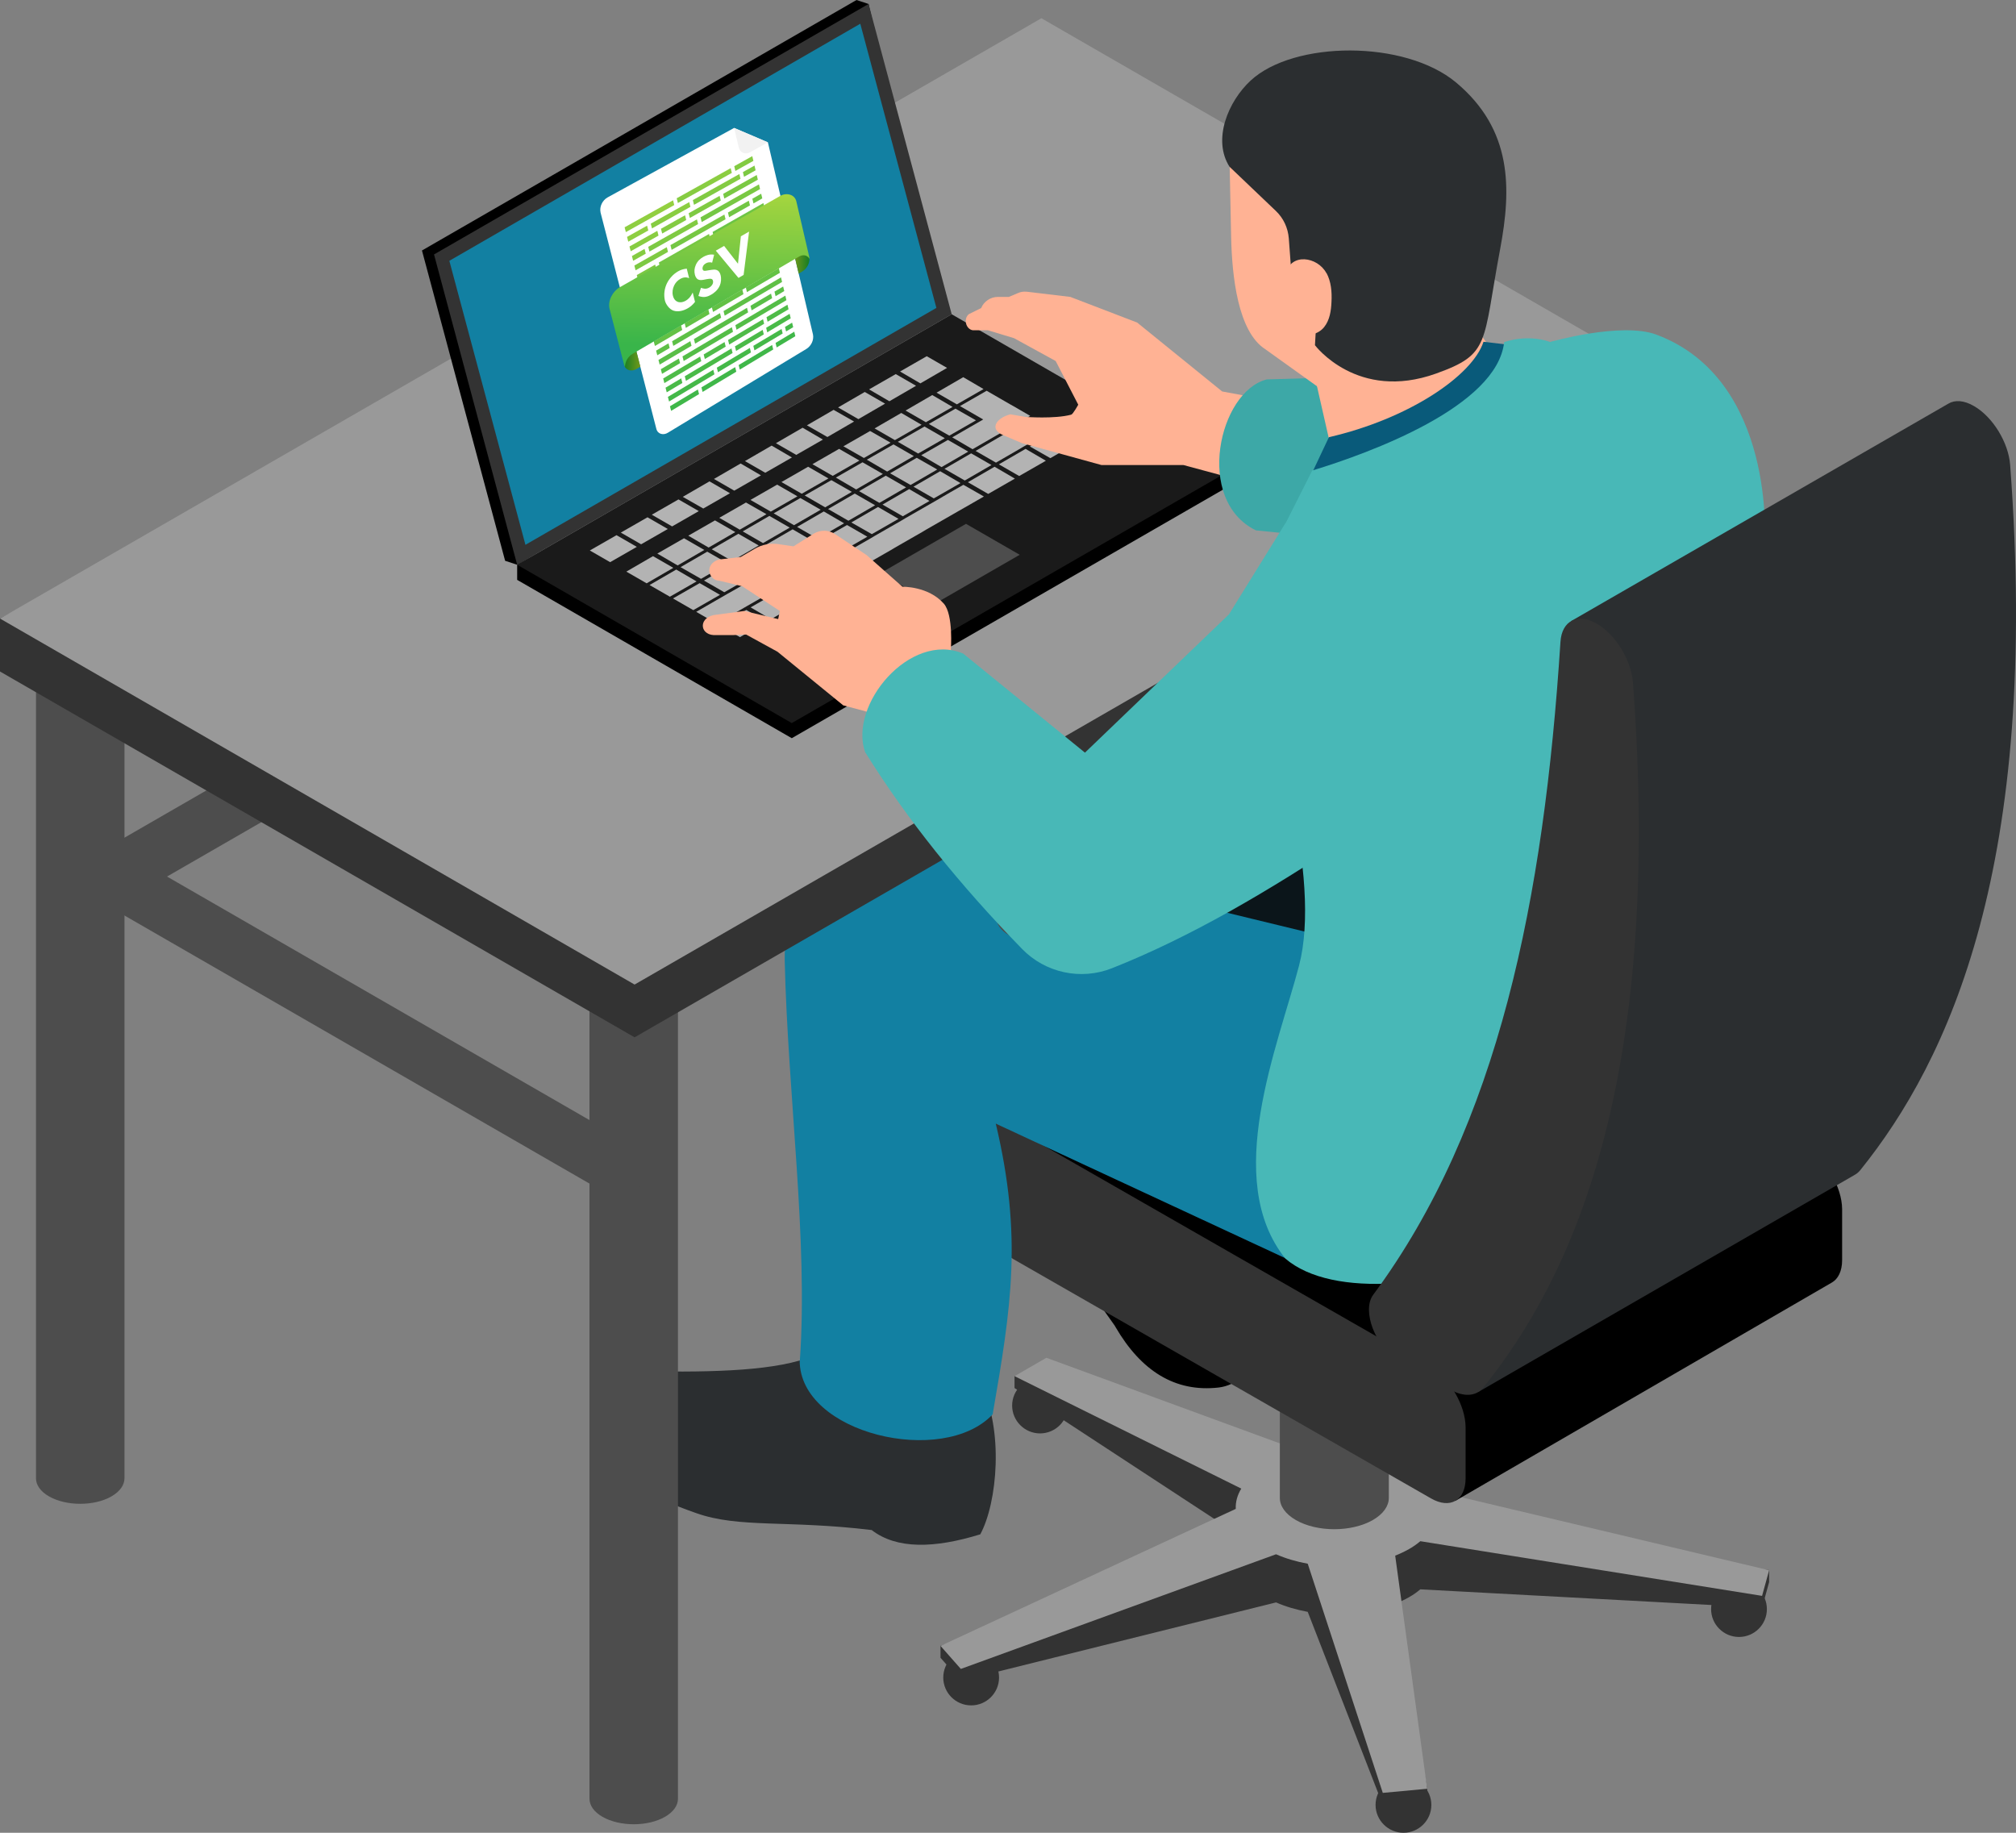 <svg width="275" height="250" viewBox="0 0 275 250" fill="none" xmlns="http://www.w3.org/2000/svg">
<rect x="0" y="0" width="275" height="250" fill="#808080" stroke="none"/>
<g clip-path="url(#clip0_104_2717)">
<path d="M148.749 152.729C140.506 154.605 139.097 161.077 142.173 166.799C142.267 166.987 142.385 167.151 142.502 167.315L151.99 180.728C151.99 180.728 152.131 180.916 152.178 181.033C155.653 186.989 160.28 189.944 166.245 189.264C166.832 189.193 167.395 189.029 167.912 188.795C172.985 186.403 173.619 182.745 172.092 178.477L172.022 170.457C171.951 170.27 169.673 171.043 169.65 170.832L166.738 155.379C166.292 152.987 164.108 151.346 161.665 151.557L149.43 152.659C149.219 152.659 148.984 152.706 148.772 152.753L148.749 152.729Z" fill="black"/>
<path d="M202.129 147.5V105.455L168.335 97.247C157.861 94.715 147.763 102.734 147.997 113.474C148.42 131.859 151.215 151.627 150.064 168.042C150.064 178.054 167.489 181.033 174.229 173.81C176.766 159.131 180.476 151.134 176.813 135.728L202.129 147.5Z" fill="#0B151A"/>
<path d="M133.79 188.865C136.936 194.985 136.067 204.951 133.719 209.29C127.472 211.212 122.329 211.353 118.901 208.703C107.393 207.32 100.841 208.469 94.994 206.405C88.77 204.224 84.59 202.067 81.749 195.572C80.668 192.687 82.711 187.505 87.901 187.036C97.53 187.223 106.196 186.966 111.033 184.902L120.145 170.434L134.306 183.049L133.79 188.842V188.865Z" fill="#2B2E30"/>
<path d="M132.474 232.622C134.576 232.622 136.279 230.921 136.279 228.823C136.279 226.725 134.576 225.024 132.474 225.024C130.373 225.024 128.67 226.725 128.67 228.823C128.67 230.921 130.373 232.622 132.474 232.622Z" fill="#333333"/>
<path d="M195.248 246.199C195.248 248.31 193.533 249.998 191.443 249.998C189.353 249.998 187.639 248.286 187.639 246.199C187.639 244.112 189.353 242.4 191.443 242.4C193.533 242.4 195.248 244.112 195.248 246.199Z" fill="#333333"/>
<path d="M237.214 223.289C239.315 223.289 241.018 221.588 241.018 219.49C241.018 217.392 239.315 215.691 237.214 215.691C235.113 215.691 233.409 217.392 233.409 219.49C233.409 221.588 235.113 223.289 237.214 223.289Z" fill="#333333"/>
<path d="M212.579 184.785C212.579 186.872 210.865 188.583 208.775 188.583C206.684 188.583 204.97 186.872 204.97 184.785C204.97 182.698 206.684 180.986 208.775 180.986C210.865 180.986 212.579 182.698 212.579 184.785Z" fill="#333333"/>
<path d="M145.673 191.726C145.673 193.836 143.958 195.524 141.868 195.524C139.778 195.524 138.064 193.813 138.064 191.726C138.064 189.639 139.778 187.927 141.868 187.927C143.958 187.927 145.673 189.639 145.673 191.726Z" fill="#333333"/>
<path d="M193.463 207.39L212.015 182.604V180.962L206.544 181.009L182.684 204.224C181.063 204.224 179.443 204.365 177.893 204.67L142.737 186.825L138.392 187.692V189.334L169.321 209.594C168.781 210.485 168.523 211.423 168.57 212.361L128.294 224.485V226.126L131.065 229.269L174.065 218.576C175.403 219.162 176.86 219.584 178.386 219.865L188.625 246.199L194.684 245.636V243.995L190.316 218.763C190.974 218.505 191.608 218.2 192.195 217.872C192.782 217.544 193.298 217.169 193.745 216.793L240.361 219.302L241.324 215.808V214.167L195.647 209.899C195.177 209.008 194.426 208.164 193.416 207.414L193.463 207.39Z" fill="#333333"/>
<path d="M193.463 200.824L212.015 180.962L206.544 179.368L182.684 197.658C181.063 197.658 179.443 197.799 177.893 198.104L142.737 185.207L138.392 187.716L169.321 203.052C168.781 203.943 168.523 204.881 168.57 205.819L128.294 224.508L131.065 227.65L174.065 212.009C175.403 212.596 176.86 213.018 178.386 213.299L188.625 244.558L194.684 243.995L190.316 212.197C190.974 211.939 191.608 211.634 192.195 211.306C192.782 210.978 193.298 210.603 193.745 210.227L240.361 217.684L241.324 214.19L195.647 203.357C195.177 202.466 194.426 201.621 193.416 200.871L193.463 200.824Z" fill="#999999"/>
<path d="M188.484 169.425C188.155 169.097 187.756 168.792 187.263 168.51C184.374 166.845 179.678 166.845 176.766 168.51C176.272 168.792 175.873 169.097 175.544 169.425H174.582V204.318C174.582 205.42 175.31 206.499 176.766 207.343C179.654 209.008 184.351 209.008 187.263 207.343C188.719 206.499 189.447 205.42 189.447 204.318V169.425H188.484Z" fill="#4D4D4D"/>
<path d="M187.263 166.4C190.152 168.065 190.152 170.785 187.263 172.45C184.374 174.115 179.678 174.115 176.766 172.45C173.877 170.785 173.877 168.065 176.766 166.4C179.654 164.735 184.351 164.735 187.263 166.4Z" fill="#4D4D4D"/>
<path d="M191.49 144.944C190.433 143.865 188.789 142.927 186.488 142.294C183.576 141.496 180.5 141.496 177.588 142.294C175.286 142.927 173.642 143.865 172.585 144.944H171.176V171.465C171.176 173.693 173.219 175.92 177.282 177.116C180.382 178.031 183.693 178.031 186.793 177.116C190.88 175.897 192.899 173.693 192.899 171.465V144.944H191.49Z" fill="#999999"/>
<path d="M186.793 139.292C194.942 141.708 194.942 148.18 186.793 150.595C183.693 151.51 180.382 151.51 177.282 150.595C169.133 148.18 169.133 141.708 177.282 139.292C180.382 138.378 183.693 138.378 186.793 139.292Z" fill="#4D4D4D"/>
<path d="M198.535 204.717L249.895 174.936C250.741 174.444 251.281 173.388 251.281 171.888V164.923C251.257 161.921 249.12 158.263 246.514 156.763L189.541 124.121C188.226 123.37 187.052 123.3 186.206 123.792L134.846 153.573L198.535 204.717Z" fill="black"/>
<path d="M138.228 171.747L195.201 204.389C197.807 205.89 199.921 204.67 199.921 201.645V194.681C199.898 191.679 197.76 188.021 195.154 186.52L138.181 153.879C135.574 152.378 133.461 153.597 133.461 156.622V163.587C133.484 166.588 135.621 170.246 138.228 171.747Z" fill="#333333"/>
<path d="M109.084 185.582C109.084 195.595 128.67 200.121 135.41 192.922C137.946 178.242 139.496 168.675 135.833 153.269L178.316 173.013L216.806 136.502L127.378 114.788C116.904 112.255 106.806 120.275 107.041 131.015C107.464 149.399 110.258 169.167 109.108 185.582H109.084Z" fill="#1280A2"/>
<path d="M11.366 118.751C11.366 120.439 12.564 122.503 14.02 123.347C14.748 123.769 15.429 123.816 15.899 123.535L87.573 82.216C88.042 81.935 88.348 81.349 88.348 80.504C88.348 78.816 87.15 76.753 85.694 75.908C84.966 75.486 84.285 75.439 83.815 75.721L12.165 117.039C11.695 117.32 11.39 117.907 11.39 118.751H11.366Z" fill="#4D4D4D"/>
<path d="M90.719 127.521C88.348 126.161 84.52 126.161 82.171 127.521C80.997 128.201 80.41 129.092 80.41 129.983V245.355C80.41 246.246 80.997 247.137 82.171 247.817C84.543 249.177 88.371 249.177 90.719 247.817C91.894 247.137 92.481 246.246 92.481 245.355V129.983C92.481 129.092 91.894 128.201 90.719 127.521Z" fill="#4D4D4D"/>
<path d="M222.63 50.981C220.258 49.621 216.43 49.621 214.082 50.981C212.908 51.661 212.321 52.553 212.321 53.444V168.816C212.321 169.707 212.908 170.598 214.082 171.278C216.454 172.638 220.282 172.638 222.63 171.278C223.804 170.598 224.392 169.707 224.392 168.816V53.467C224.392 52.576 223.804 51.685 222.63 51.005V50.981Z" fill="#4D4D4D"/>
<path d="M15.218 83.811C12.846 82.451 9.018 82.451 6.67 83.811C5.495 84.491 4.908 85.382 4.908 86.273V201.645C4.908 202.536 5.495 203.427 6.67 204.107C9.041 205.467 12.869 205.467 15.218 204.107C16.392 203.427 16.979 202.536 16.979 201.645V86.273C16.979 85.382 16.392 84.491 15.218 83.811Z" fill="#4D4D4D"/>
<path d="M146.213 7.295C143.841 5.935 140.013 5.935 137.664 7.295C136.49 7.975 135.903 8.866 135.903 9.757V125.129C135.903 126.02 136.49 126.911 137.664 127.591C140.036 128.951 143.864 128.951 146.213 127.591C147.387 126.911 147.974 126.02 147.974 125.129V9.757C147.974 8.866 147.387 7.975 146.213 7.295Z" fill="#4D4D4D"/>
<path d="M228.619 59.587L86.563 141.497L3.8147e-06 91.596V84.373L142.056 9.687L228.619 52.388V59.587Z" fill="#333333"/>
<path d="M228.619 52.389L86.563 134.298L3.8147e-06 84.374L142.056 2.488L228.619 52.389Z" fill="#999999"/>
<path d="M167.278 66.528L108.004 100.694L70.546 79.097V77.034L129.821 44.931L167.278 64.465V66.528Z" fill="black"/>
<path d="M167.278 64.465L108.004 98.631L70.546 77.034L129.821 42.868L167.278 64.465Z" fill="#1A1A1A"/>
<path d="M80.457 75.088L84.097 73.001L86.868 74.595L83.228 76.682L80.457 75.088Z" fill="#B3B3B3"/>
<path d="M84.684 72.648L88.324 70.561L91.095 72.156L87.455 74.243L84.684 72.648Z" fill="#B3B3B3"/>
<path d="M88.911 70.21L92.551 68.123L95.322 69.718L91.682 71.805L88.911 70.21Z" fill="#B3B3B3"/>
<path d="M93.138 67.771L96.778 65.661L99.573 67.279L95.933 69.366L93.138 67.771Z" fill="#B3B3B3"/>
<path d="M97.389 65.332L101.029 63.222L103.8 64.84L100.16 66.927L97.389 65.332Z" fill="#B3B3B3"/>
<path d="M101.616 62.894L105.256 60.783L108.027 62.401L104.387 64.488L101.616 62.894Z" fill="#B3B3B3"/>
<path d="M105.843 60.455L109.483 58.344L112.254 59.962L108.614 62.049L105.843 60.455Z" fill="#B3B3B3"/>
<path d="M110.07 58.016L113.71 55.906L116.505 57.5L112.865 59.611L110.07 58.016Z" fill="#B3B3B3"/>
<path d="M114.321 55.577L117.961 53.467L120.732 55.061L117.092 57.172L114.321 55.577Z" fill="#B3B3B3"/>
<path d="M118.548 53.115L122.188 51.028L124.959 52.623L121.319 54.733L118.548 53.115Z" fill="#B3B3B3"/>
<path d="M122.775 50.676L126.415 48.589L129.187 50.184L125.547 52.294L122.775 50.676Z" fill="#B3B3B3"/>
<path d="M85.436 77.972L89.076 75.861L91.847 77.456L88.207 79.566L85.436 77.972Z" fill="#B3B3B3"/>
<path d="M89.663 75.509L93.303 73.422L96.074 75.017L92.434 77.127L89.663 75.509Z" fill="#B3B3B3"/>
<path d="M93.89 73.071L97.53 70.984L100.301 72.579L96.661 74.689L93.89 73.071Z" fill="#B3B3B3"/>
<path d="M98.117 70.632L101.757 68.545L104.552 70.139L100.912 72.25L98.117 70.632Z" fill="#B3B3B3"/>
<path d="M102.368 68.193L106.008 66.106L108.779 67.701L105.139 69.787L102.368 68.193Z" fill="#B3B3B3"/>
<path d="M106.595 65.754L110.235 63.667L113.006 65.262L109.366 67.349L106.595 65.754Z" fill="#B3B3B3"/>
<path d="M110.822 63.316L114.462 61.228L117.233 62.823L113.593 64.91L110.822 63.316Z" fill="#B3B3B3"/>
<path d="M115.049 60.877L118.689 58.79L121.484 60.385L117.844 62.472L115.049 60.877Z" fill="#B3B3B3"/>
<path d="M119.3 58.438L122.94 56.328L125.711 57.946L122.071 60.033L119.3 58.438Z" fill="#B3B3B3"/>
<path d="M123.527 56L127.167 53.889L129.938 55.507L126.298 57.594L123.527 56Z" fill="#B3B3B3"/>
<path d="M127.754 53.561L131.394 51.45L134.165 53.068L130.525 55.155L127.754 53.561Z" fill="#B3B3B3"/>
<path d="M88.606 79.801L92.246 77.69L95.017 79.308L91.377 81.395L88.606 79.801Z" fill="#B3B3B3"/>
<path d="M92.833 77.362L96.473 75.251L99.268 76.846L95.628 78.957L92.833 77.362Z" fill="#B3B3B3"/>
<path d="M97.084 74.924L100.724 72.813L103.495 74.408L99.855 76.518L97.084 74.924Z" fill="#B3B3B3"/>
<path d="M101.311 72.484L104.951 70.374L107.722 71.969L104.082 74.079L101.311 72.484Z" fill="#B3B3B3"/>
<path d="M105.538 70.022L109.178 67.935L111.949 69.53L108.309 71.64L105.538 70.022Z" fill="#B3B3B3"/>
<path d="M109.765 67.584L113.405 65.497L116.2 67.091L112.56 69.202L109.765 67.584Z" fill="#B3B3B3"/>
<path d="M114.016 65.145L117.656 63.058L120.427 64.652L116.787 66.763L114.016 65.145Z" fill="#B3B3B3"/>
<path d="M118.243 62.706L121.883 60.619L124.654 62.214L121.014 64.324L118.243 62.706Z" fill="#B3B3B3"/>
<path d="M122.47 60.267L126.11 58.18L128.881 59.775L125.241 61.862L122.47 60.267Z" fill="#B3B3B3"/>
<path d="M126.697 57.829L130.337 55.742L133.132 57.336L129.492 59.423L126.697 57.829Z" fill="#B3B3B3"/>
<path d="M91.8 81.63L95.44 79.543L98.211 81.138L94.571 83.225L91.8 81.63Z" fill="#B3B3B3"/>
<path d="M96.027 79.191L99.667 77.081L102.438 78.699L98.798 80.786L96.027 79.191Z" fill="#B3B3B3"/>
<path d="M100.254 76.752L103.894 74.642L106.665 76.26L103.025 78.347L100.254 76.752Z" fill="#B3B3B3"/>
<path d="M104.481 74.314L108.121 72.203L110.916 73.821L107.276 75.908L104.481 74.314Z" fill="#B3B3B3"/>
<path d="M108.732 71.875L112.372 69.764L115.143 71.382L111.503 73.469L108.732 71.875Z" fill="#B3B3B3"/>
<path d="M112.959 69.436L116.599 67.326L119.37 68.92L115.73 71.031L112.959 69.436Z" fill="#B3B3B3"/>
<path d="M117.186 66.997L120.826 64.887L123.597 66.481L119.957 68.592L117.186 66.997Z" fill="#B3B3B3"/>
<path d="M121.413 64.559L125.053 62.448L127.848 64.043L124.208 66.153L121.413 64.559Z" fill="#B3B3B3"/>
<path d="M125.664 62.096L129.304 60.009L132.075 61.604L128.435 63.714L125.664 62.096Z" fill="#B3B3B3"/>
<path d="M130.948 55.39L134.118 57.219L129.891 59.658L132.662 61.276L136.889 58.837L137.97 58.204L140.529 56.726L138.181 55.366L137.758 55.132L134.588 53.303L130.948 55.39Z" fill="#B3B3B3"/>
<path d="M100.324 80.387L99.197 81.02L94.97 83.459L97.741 85.053L101.992 82.615L103.096 81.981L105.632 80.528L102.837 78.933L100.324 80.387Z" fill="#B3B3B3"/>
<path d="M103.448 78.581L107.088 76.494L109.859 78.089L106.219 80.176L103.448 78.581Z" fill="#B3B3B3"/>
<path d="M107.675 76.143L111.315 74.056L114.086 75.65L110.446 77.737L107.675 76.143Z" fill="#B3B3B3"/>
<path d="M111.902 73.704L115.542 71.617L118.313 73.211L114.673 75.298L111.902 73.704Z" fill="#B3B3B3"/>
<path d="M116.129 71.265L119.769 69.155L122.564 70.773L118.924 72.86L116.129 71.265Z" fill="#B3B3B3"/>
<path d="M120.38 68.826L124.02 66.716L126.791 68.334L123.151 70.421L120.38 68.826Z" fill="#B3B3B3"/>
<path d="M124.607 66.388L128.247 64.277L131.018 65.895L127.378 67.982L124.607 66.388Z" fill="#B3B3B3"/>
<path d="M128.834 63.949L132.474 61.838L135.246 63.433L131.605 65.543L128.834 63.949Z" fill="#B3B3B3"/>
<path d="M136.702 59.4L136.091 59.751L133.085 61.51L135.856 63.105L138.862 61.37L139.496 60.994L143.723 58.556L140.952 56.961L136.702 59.4Z" fill="#B3B3B3"/>
<path d="M98.164 85.288L101.804 83.201L104.575 84.796L100.935 86.906L98.164 85.288Z" fill="#B3B3B3"/>
<path d="M102.391 82.849L106.031 80.762L108.802 82.357L105.162 84.467L102.391 82.849Z" fill="#B3B3B3"/>
<path d="M106.618 80.41L110.258 78.323L113.029 79.918L109.389 82.028L106.618 80.41Z" fill="#B3B3B3"/>
<path d="M129.609 67.162L127.801 68.217L127.19 68.569L123.55 70.656L122.963 71.007L119.323 73.094L118.736 73.446L115.096 75.533L110.845 77.972L113.64 79.59L117.867 77.128L121.507 75.041L122.094 74.689L125.734 72.602L126.322 72.25L129.962 70.163L130.572 69.811L132.38 68.78L134.212 67.725L131.418 66.13L129.609 67.162Z" fill="#B3B3B3"/>
<path d="M132.028 65.778L135.668 63.667L138.439 65.285L134.799 67.373L132.028 65.778Z" fill="#B3B3B3"/>
<path d="M136.255 63.339L139.895 61.228L142.667 62.846L139.026 64.933L136.255 63.339Z" fill="#B3B3B3"/>
<path d="M140.482 60.901L144.123 58.79L146.894 60.408L143.277 62.495L140.482 60.901Z" fill="#B3B3B3"/>
<path d="M139.097 75.674L127.425 82.404L120.098 78.183L131.77 71.453L139.097 75.674Z" fill="#4D4D4D"/>
<path d="M128.177 42.328L70.546 77.034L68.903 76.495L57.56 34.168L116.834 0.002L118.478 0.541L128.177 42.328Z" fill="black"/>
<path d="M129.821 42.867L70.546 77.034L59.204 34.707L118.478 0.541L129.821 42.867Z" fill="#333333"/>
<path d="M61.294 35.575L117.351 3.238L127.731 42L71.674 74.314L61.294 35.575Z" fill="#1280A2"/>
<path d="M110.896 45.618C108.847 36.884 106.797 28.15 104.747 19.416L100.139 17.449C94.382 20.61 88.626 23.771 82.869 26.933C82.18 27.329 81.744 28.171 81.924 28.999C84.46 38.832 86.996 48.665 89.532 58.498C89.726 59.253 90.528 59.395 91.103 59.026C97.411 55.209 103.718 51.393 110.026 47.577C110.651 47.178 111.046 46.391 110.897 45.619L110.896 45.618Z" fill="white"/>
<path d="M102.321 20.766C103.13 20.316 103.938 19.866 104.747 19.416L100.139 17.449C100.351 18.337 100.562 19.225 100.774 20.113C100.947 20.863 101.71 21.121 102.321 20.766Z" fill="#F2F2F2"/>
<path d="M102.749 35.754C100.336 37.154 97.921 38.553 95.508 39.953C95.571 40.207 95.602 40.334 95.665 40.589L102.901 36.385C102.84 36.133 102.81 36.006 102.749 35.753L102.749 35.754Z" fill="url(#paint0_linear_104_2717)"/>
<path d="M95.02 40.236C92.854 41.492 90.688 42.747 88.523 44.003C88.588 44.26 88.621 44.388 88.686 44.644C90.85 43.386 93.014 42.13 95.178 40.872C95.115 40.618 95.083 40.49 95.02 40.235L95.02 40.236Z" fill="url(#paint1_linear_104_2717)"/>
<path d="M105.644 34.076C104.838 34.543 104.031 35.01 103.226 35.478C103.286 35.731 103.317 35.857 103.377 36.109L105.793 34.705C105.734 34.454 105.703 34.328 105.644 34.076Z" fill="url(#paint2_linear_104_2717)"/>
<path d="M91.534 43.718C90.638 44.239 89.742 44.761 88.846 45.282C88.911 45.538 88.944 45.666 89.009 45.921C89.905 45.399 90.8 44.877 91.696 44.354C91.631 44.099 91.6 43.972 91.535 43.717L91.534 43.718Z" fill="url(#paint3_linear_104_2717)"/>
<path d="M92.188 44.067L97.344 41.06C97.281 40.807 97.25 40.68 97.188 40.426C95.467 41.428 93.747 42.429 92.027 43.431C92.091 43.686 92.123 43.813 92.187 44.067L92.188 44.067Z" fill="url(#paint4_linear_104_2717)"/>
<path d="M103.911 36.513C101.831 37.724 99.752 38.935 97.672 40.145C97.734 40.398 97.766 40.525 97.828 40.778L104.062 37.142C104.002 36.891 103.971 36.764 103.911 36.512L103.911 36.513Z" fill="url(#paint5_linear_104_2717)"/>
<path d="M105.942 35.331C105.321 35.692 105.01 35.873 104.386 36.237C104.446 36.489 104.475 36.614 104.535 36.866C105.159 36.502 105.47 36.32 106.09 35.959C106.031 35.708 106.001 35.582 105.942 35.331Z" fill="url(#paint6_linear_104_2717)"/>
<path d="M92.903 44.376C91.659 45.103 90.416 45.829 89.171 46.556C89.237 46.811 89.269 46.939 89.334 47.194L93.063 45.011C92.999 44.757 92.967 44.63 92.903 44.376Z" fill="url(#paint7_linear_104_2717)"/>
<path d="M97.263 42.551C98.646 41.742 100.029 40.932 101.412 40.123C101.351 39.871 101.32 39.745 101.26 39.493C99.876 40.302 98.492 41.11 97.108 41.919C97.17 42.172 97.201 42.299 97.264 42.551L97.263 42.551Z" fill="url(#paint8_linear_104_2717)"/>
<path d="M106.238 36.584C104.738 37.461 103.237 38.338 101.737 39.214C101.797 39.467 101.828 39.593 101.889 39.844L106.387 37.211C106.328 36.96 106.298 36.835 106.238 36.584Z" fill="url(#paint9_linear_104_2717)"/>
<path d="M96.623 42.202C95.546 42.831 94.47 43.46 93.393 44.09C93.457 44.344 93.489 44.471 93.552 44.724C94.627 44.095 95.703 43.465 96.778 42.836C96.716 42.583 96.685 42.456 96.622 42.203L96.623 42.202Z" fill="url(#paint10_linear_104_2717)"/>
<path d="M91.19 46.834L89.496 47.827C89.561 48.082 89.593 48.209 89.658 48.463C90.222 48.132 90.787 47.8 91.35 47.469C91.285 47.215 91.254 47.088 91.189 46.834L91.19 46.834Z" fill="url(#paint11_linear_104_2717)"/>
<path d="M91.843 47.18L98.37 43.344C98.308 43.092 98.277 42.965 98.215 42.713C96.037 43.991 93.859 45.268 91.682 46.545C91.746 46.799 91.778 46.926 91.842 47.18L91.843 47.18Z" fill="url(#paint12_linear_104_2717)"/>
<path d="M106.535 37.834C103.923 39.367 101.31 40.898 98.698 42.431C98.76 42.683 98.79 42.809 98.852 43.061C101.462 41.527 104.073 39.993 106.683 38.459C106.624 38.209 106.595 38.085 106.535 37.834Z" fill="url(#paint13_linear_104_2717)"/>
<path d="M94.17 46.535C92.72 47.388 91.27 48.242 89.82 49.096C89.884 49.35 89.916 49.477 89.982 49.731C91.431 48.876 92.88 48.021 94.329 47.166C94.266 46.914 94.234 46.787 94.171 46.535L94.17 46.535Z" fill="url(#paint14_linear_104_2717)"/>
<path d="M106.831 39.081C106.358 39.359 106.121 39.498 105.647 39.778C105.706 40.025 105.736 40.148 105.794 40.395C105.795 40.397 105.796 40.399 105.796 40.402C106.269 40.123 106.506 39.983 106.978 39.705C106.919 39.456 106.889 39.331 106.83 39.081L106.831 39.081Z" fill="url(#paint15_linear_104_2717)"/>
<path d="M102.374 41.704C102.435 41.955 102.465 42.08 102.526 42.331C103.458 41.781 104.392 41.23 105.325 40.679C105.324 40.677 105.324 40.675 105.323 40.672C105.264 40.426 105.235 40.302 105.176 40.055C104.242 40.605 103.308 41.155 102.374 41.705L102.374 41.704Z" fill="url(#paint16_linear_104_2717)"/>
<path d="M101.898 41.984C99.485 43.405 97.072 44.826 94.658 46.247C94.721 46.5 94.753 46.626 94.816 46.878C97.227 45.456 99.639 44.033 102.05 42.611C101.989 42.36 101.959 42.235 101.898 41.984L101.898 41.984Z" fill="url(#paint17_linear_104_2717)"/>
<path d="M92.619 48.939C92.616 48.926 92.613 48.914 92.612 48.902C91.788 49.389 90.965 49.875 90.143 50.361C90.207 50.615 90.24 50.741 90.305 50.994C91.126 50.507 91.948 50.021 92.769 49.534C92.709 49.296 92.679 49.177 92.619 48.939Z" fill="url(#paint18_linear_104_2717)"/>
<path d="M99.987 45.26C99.926 45.01 99.895 44.884 99.834 44.634L93.097 48.615C93.101 48.626 93.105 48.637 93.109 48.65C93.168 48.888 93.199 49.007 93.259 49.245L99.988 45.261L99.987 45.26Z" fill="url(#paint19_linear_104_2717)"/>
<path d="M107.126 40.325C104.854 41.666 102.584 43.009 100.313 44.351C100.374 44.601 100.404 44.727 100.466 44.977C102.735 43.634 105.004 42.29 107.273 40.947C107.214 40.698 107.184 40.574 107.126 40.325Z" fill="url(#paint20_linear_104_2717)"/>
<path d="M95.517 48.685C95.512 48.667 95.51 48.649 95.508 48.631C93.827 49.628 92.146 50.626 90.464 51.623C90.529 51.876 90.561 52.002 90.625 52.254C92.304 51.256 93.982 50.259 95.66 49.261C95.602 49.031 95.573 48.915 95.516 48.684L95.517 48.685Z" fill="url(#paint21_linear_104_2717)"/>
<path d="M96.146 48.974C97.094 48.41 98.043 47.847 98.992 47.283C98.93 47.033 98.899 46.907 98.838 46.657C97.886 47.221 96.936 47.785 95.984 48.349C95.991 48.363 95.998 48.38 96.002 48.398C96.059 48.629 96.088 48.744 96.146 48.975L96.146 48.974Z" fill="url(#paint22_linear_104_2717)"/>
<path d="M99.471 46.998C101.059 46.054 102.647 45.11 104.235 44.166C104.175 43.917 104.145 43.793 104.085 43.544C102.495 44.487 100.906 45.43 99.316 46.373C99.377 46.623 99.409 46.748 99.47 46.999L99.471 46.998Z" fill="url(#paint23_linear_104_2717)"/>
<path d="M107.419 41.566C106.466 42.132 105.511 42.697 104.558 43.263C104.617 43.512 104.647 43.637 104.707 43.886C105.66 43.319 106.613 42.753 107.566 42.186C107.507 41.938 107.478 41.814 107.419 41.565L107.419 41.566Z" fill="url(#paint24_linear_104_2717)"/>
<path d="M92.939 51.677C92.933 51.653 92.93 51.629 92.929 51.606C92.215 52.031 91.5 52.456 90.786 52.882C90.85 53.134 90.882 53.26 90.947 53.511C91.658 53.087 92.369 52.663 93.081 52.239C93.024 52.014 92.995 51.902 92.938 51.677L92.939 51.677Z" fill="url(#paint25_linear_104_2717)"/>
<path d="M99.932 48.153C99.877 47.929 99.849 47.818 99.794 47.595C99.788 47.571 99.786 47.547 99.786 47.524C97.658 48.791 95.53 50.057 93.403 51.325C93.413 51.343 93.421 51.363 93.427 51.387C93.484 51.611 93.512 51.724 93.569 51.948C95.689 50.684 97.811 49.418 99.931 48.154L99.932 48.153Z" fill="url(#paint26_linear_104_2717)"/>
<path d="M104.038 44.992C102.775 45.745 101.511 46.496 100.248 47.249C100.258 47.266 100.266 47.286 100.272 47.31C100.327 47.533 100.354 47.645 100.408 47.868C101.667 47.117 102.927 46.365 104.187 45.614C104.126 45.365 104.097 45.242 104.037 44.992L104.038 44.992Z" fill="url(#paint27_linear_104_2717)"/>
<path d="M107.713 42.804C106.645 43.44 105.578 44.075 104.51 44.711C104.569 44.96 104.6 45.084 104.659 45.332C105.726 44.696 106.793 44.059 107.86 43.423C107.801 43.176 107.772 43.052 107.713 42.804Z" fill="url(#paint28_linear_104_2717)"/>
<path d="M97.3 50.438C95.236 51.671 93.171 52.904 91.107 54.138C91.171 54.39 91.204 54.515 91.267 54.767C93.33 53.532 95.392 52.297 97.455 51.062C97.393 50.813 97.362 50.688 97.3 50.438Z" fill="url(#paint29_linear_104_2717)"/>
<path d="M106.614 44.871C105.33 45.639 104.046 46.406 102.761 47.174C102.822 47.423 102.852 47.547 102.912 47.795C104.195 47.027 105.479 46.259 106.762 45.49C106.703 45.243 106.673 45.119 106.614 44.871Z" fill="url(#paint30_linear_104_2717)"/>
<path d="M107.082 44.592C107.141 44.839 107.171 44.963 107.23 45.21C107.617 44.978 107.811 44.862 108.198 44.63C108.139 44.383 108.11 44.26 108.051 44.013C107.665 44.244 107.471 44.36 107.083 44.592L107.082 44.592Z" fill="url(#paint31_linear_104_2717)"/>
<path d="M102.287 47.457L97.781 50.15C97.844 50.4 97.875 50.525 97.936 50.774C99.437 49.876 100.937 48.977 102.438 48.078C102.378 47.83 102.348 47.706 102.287 47.457L102.287 47.457Z" fill="url(#paint32_linear_104_2717)"/>
<path d="M91.547 56.043C92.816 55.281 94.085 54.518 95.355 53.755C95.292 53.506 95.261 53.38 95.198 53.13C93.927 53.892 92.657 54.654 91.387 55.416C91.451 55.667 91.483 55.792 91.547 56.043Z" fill="url(#paint33_linear_104_2717)"/>
<path d="M95.839 53.463C97.371 52.542 98.904 51.621 100.437 50.7C100.376 50.452 100.346 50.328 100.284 50.079C98.75 50.999 97.216 51.919 95.682 52.839C95.745 53.089 95.776 53.214 95.839 53.463Z" fill="url(#paint34_linear_104_2717)"/>
<path d="M100.913 50.414C102.433 49.5 103.953 48.587 105.474 47.673C105.415 47.426 105.385 47.302 105.325 47.055C103.804 47.967 102.282 48.88 100.76 49.793C100.821 50.041 100.851 50.165 100.912 50.414L100.913 50.414Z" fill="url(#paint35_linear_104_2717)"/>
<path d="M105.944 47.391C106.792 46.882 107.641 46.372 108.489 45.861C108.431 45.615 108.402 45.492 108.343 45.245C107.493 45.754 106.644 46.264 105.795 46.773C105.854 47.02 105.883 47.144 105.943 47.391L105.944 47.391Z" fill="url(#paint36_linear_104_2717)"/>
<path d="M92.308 27.044C92.373 27.304 92.405 27.434 92.469 27.695C94.922 26.326 97.375 24.956 99.828 23.587C99.766 23.328 99.735 23.199 99.672 22.94C97.217 24.308 94.763 25.676 92.308 27.044L92.308 27.044Z" fill="url(#paint37_linear_104_2717)"/>
<path d="M91.812 27.32C89.609 28.547 87.406 29.775 85.203 31.003C85.27 31.265 85.304 31.396 85.371 31.659C87.572 30.43 89.773 29.201 91.974 27.972C91.91 27.712 91.877 27.581 91.812 27.32Z" fill="url(#paint38_linear_104_2717)"/>
<path d="M100.157 22.67C100.219 22.929 100.25 23.058 100.312 23.317C101.131 22.859 101.95 22.402 102.769 21.945C102.707 21.687 102.677 21.558 102.616 21.3L100.157 22.67L100.157 22.67Z" fill="url(#paint39_linear_104_2717)"/>
<path d="M88.269 30.783L85.534 32.314C85.601 32.576 85.635 32.707 85.701 32.968C86.612 32.458 87.523 31.947 88.434 31.436C88.369 31.175 88.336 31.045 88.269 30.783Z" fill="url(#paint40_linear_104_2717)"/>
<path d="M94.019 27.566C92.27 28.545 90.519 29.524 88.77 30.503C88.836 30.764 88.869 30.895 88.934 31.156C90.683 30.176 92.431 29.196 94.179 28.216C94.115 27.956 94.083 27.826 94.019 27.566Z" fill="url(#paint41_linear_104_2717)"/>
<path d="M100.856 23.741C98.741 24.924 96.626 26.108 94.511 27.29C94.575 27.55 94.607 27.68 94.671 27.939C96.784 26.754 98.897 25.57 101.01 24.385C100.948 24.127 100.918 23.998 100.856 23.741Z" fill="url(#paint42_linear_104_2717)"/>
<path d="M101.338 23.471C101.399 23.729 101.43 23.858 101.492 24.116C102.125 23.76 102.442 23.583 103.072 23.23C103.012 22.973 102.981 22.844 102.92 22.587C102.289 22.94 101.973 23.117 101.338 23.472L101.338 23.471Z" fill="url(#paint43_linear_104_2717)"/>
<path d="M89.663 31.487C88.398 32.197 87.133 32.909 85.867 33.619C85.933 33.88 85.967 34.011 86.034 34.272C87.298 33.56 88.563 32.849 89.827 32.137C89.762 31.877 89.729 31.747 89.663 31.486L89.663 31.487Z" fill="url(#paint44_linear_104_2717)"/>
<path d="M98.162 26.713C96.755 27.504 95.347 28.294 93.94 29.085C94.004 29.344 94.036 29.474 94.1 29.733L98.319 27.358C98.256 27.1 98.225 26.971 98.163 26.713L98.162 26.713Z" fill="url(#paint45_linear_104_2717)"/>
<path d="M98.647 26.44C98.71 26.698 98.741 26.827 98.803 27.085C100.328 26.227 101.853 25.369 103.377 24.51C103.316 24.254 103.286 24.125 103.225 23.869C101.699 24.726 100.173 25.583 98.647 26.44Z" fill="url(#paint46_linear_104_2717)"/>
<path d="M93.447 29.361C92.352 29.976 91.257 30.591 90.162 31.206C90.227 31.466 90.26 31.596 90.326 31.856C91.419 31.24 92.513 30.624 93.607 30.009C93.543 29.75 93.511 29.62 93.447 29.361Z" fill="url(#paint47_linear_104_2717)"/>
<path d="M87.923 33.95C87.349 34.274 86.775 34.598 86.2 34.922C86.266 35.182 86.3 35.312 86.366 35.573L88.088 34.6C88.022 34.34 87.99 34.21 87.923 33.95Z" fill="url(#paint48_linear_104_2717)"/>
<path d="M95.069 29.92C92.853 31.169 90.639 32.418 88.424 33.667C88.49 33.927 88.522 34.057 88.588 34.317C90.802 33.067 93.014 31.816 95.227 30.565C95.164 30.307 95.132 30.178 95.069 29.92Z" fill="url(#paint49_linear_104_2717)"/>
<path d="M95.559 29.643C95.622 29.901 95.654 30.03 95.718 30.288C98.372 28.788 101.026 27.288 103.68 25.788C103.619 25.532 103.589 25.404 103.528 25.148L95.559 29.642L95.559 29.643Z" fill="url(#paint50_linear_104_2717)"/>
<path d="M90.957 33.715C89.482 34.55 88.007 35.385 86.532 36.221C86.599 36.481 86.632 36.611 86.698 36.871C88.172 36.035 89.646 35.198 91.12 34.362C91.055 34.103 91.022 33.974 90.957 33.715Z" fill="url(#paint51_linear_104_2717)"/>
<path d="M102.628 27.106C102.688 27.359 102.718 27.486 102.778 27.738C102.779 27.741 102.78 27.743 102.78 27.746C103.262 27.472 103.503 27.336 103.983 27.063C103.922 26.808 103.892 26.68 103.831 26.425C103.351 26.697 103.11 26.833 102.628 27.106Z" fill="url(#paint52_linear_104_2717)"/>
<path d="M102.3 28.01C102.24 27.757 102.209 27.631 102.148 27.377L99.3 28.991C99.362 29.248 99.393 29.376 99.455 29.632C100.404 29.093 101.352 28.555 102.301 28.017C102.301 28.014 102.3 28.012 102.299 28.01L102.3 28.01Z" fill="url(#paint53_linear_104_2717)"/>
<path d="M98.816 29.265C96.362 30.655 93.907 32.045 91.453 33.434C91.517 33.694 91.55 33.822 91.615 34.081C94.067 32.69 96.519 31.298 98.971 29.907C98.909 29.651 98.878 29.522 98.816 29.265Z" fill="url(#paint54_linear_104_2717)"/>
<path d="M89.382 36.127C89.379 36.115 89.376 36.102 89.375 36.09C88.537 36.566 87.7 37.041 86.863 37.517C86.93 37.777 86.963 37.906 87.029 38.165C87.865 37.689 88.701 37.213 89.536 36.737C89.474 36.494 89.443 36.372 89.382 36.127Z" fill="url(#paint55_linear_104_2717)"/>
<path d="M96.876 32.556C96.814 32.299 96.782 32.17 96.719 31.913C94.435 33.212 92.151 34.51 89.868 35.809C89.872 35.82 89.876 35.831 89.879 35.844C89.941 36.088 89.971 36.21 90.033 36.454C92.314 35.154 94.595 33.855 96.876 32.556Z" fill="url(#paint56_linear_104_2717)"/>
<path d="M97.206 31.637C97.268 31.894 97.3 32.022 97.362 32.279C99.67 30.965 101.976 29.65 104.283 28.337C104.223 28.082 104.193 27.954 104.132 27.699C101.823 29.012 99.515 30.325 97.206 31.637Z" fill="url(#paint57_linear_104_2717)"/>
<path d="M92.331 35.937C92.326 35.918 92.324 35.9 92.323 35.881C90.612 36.858 88.902 37.834 87.192 38.809C87.258 39.068 87.292 39.197 87.358 39.456C89.064 38.479 90.772 37.503 92.479 36.527C92.419 36.291 92.39 36.173 92.331 35.936L92.331 35.937Z" fill="url(#paint58_linear_104_2717)"/>
<path d="M92.807 35.606C92.814 35.62 92.82 35.637 92.825 35.656C92.884 35.892 92.913 36.01 92.972 36.247L95.866 34.592C95.803 34.335 95.771 34.207 95.708 33.95C94.741 34.502 93.774 35.054 92.807 35.606Z" fill="url(#paint59_linear_104_2717)"/>
<path d="M101.044 30.904C99.428 31.827 97.812 32.749 96.196 33.672C96.259 33.928 96.29 34.056 96.353 34.313C97.968 33.389 99.583 32.466 101.198 31.542C101.137 31.287 101.106 31.16 101.044 30.904Z" fill="url(#paint60_linear_104_2717)"/>
<path d="M101.525 30.63C101.586 30.885 101.616 31.012 101.678 31.267C102.647 30.713 103.615 30.159 104.584 29.604C104.524 29.35 104.494 29.224 104.434 28.969C103.464 29.522 102.494 30.076 101.525 30.629L101.525 30.63Z" fill="url(#paint61_linear_104_2717)"/>
<path d="M89.712 38.923C89.706 38.899 89.703 38.874 89.703 38.851L87.522 40.1C87.588 40.358 87.621 40.487 87.687 40.745C88.41 40.33 89.134 39.914 89.857 39.499C89.799 39.269 89.77 39.154 89.711 38.923L89.712 38.923Z" fill="url(#paint62_linear_104_2717)"/>
<path d="M96.824 35.499C96.768 35.27 96.74 35.156 96.684 34.927C96.678 34.903 96.675 34.879 96.675 34.855C94.511 36.095 92.347 37.335 90.184 38.575C90.194 38.593 90.202 38.614 90.209 38.638C90.267 38.868 90.296 38.983 90.354 39.214C92.511 37.976 94.667 36.738 96.825 35.499L96.824 35.499Z" fill="url(#paint63_linear_104_2717)"/>
<path d="M101.152 33.015C101.09 32.76 101.06 32.633 100.998 32.378C99.713 33.114 98.43 33.85 97.145 34.586C97.155 34.604 97.163 34.624 97.169 34.649C97.225 34.878 97.253 34.992 97.309 35.22C98.59 34.485 99.87 33.75 101.152 33.015Z" fill="url(#paint64_linear_104_2717)"/>
<path d="M101.478 32.103C101.539 32.358 101.57 32.485 101.631 32.739C102.715 32.117 103.8 31.494 104.885 30.872C104.825 30.618 104.794 30.491 104.734 30.237C103.649 30.859 102.563 31.481 101.478 32.103Z" fill="url(#paint65_linear_104_2717)"/>
<path d="M94.149 37.764C92.05 38.971 89.95 40.179 87.851 41.387C87.917 41.645 87.95 41.773 88.016 42.031C90.113 40.822 92.21 39.613 94.308 38.404C94.245 38.148 94.212 38.02 94.149 37.764L94.149 37.764Z" fill="url(#paint66_linear_104_2717)"/>
<path d="M103.62 32.316C102.314 33.067 101.008 33.818 99.702 34.569C99.764 34.824 99.794 34.951 99.856 35.205C101.161 34.453 102.466 33.701 103.771 32.949C103.71 32.695 103.68 32.569 103.62 32.315L103.62 32.316Z" fill="url(#paint67_linear_104_2717)"/>
<path d="M104.095 32.042C104.155 32.296 104.186 32.422 104.246 32.675C104.64 32.448 104.836 32.334 105.23 32.108C105.169 31.855 105.14 31.729 105.08 31.476C104.687 31.702 104.49 31.815 104.095 32.042Z" fill="url(#paint68_linear_104_2717)"/>
<path d="M99.22 34.846C97.693 35.725 96.165 36.604 94.638 37.482C94.701 37.737 94.733 37.866 94.797 38.121C96.323 37.242 97.849 36.362 99.375 35.482C99.313 35.228 99.282 35.101 99.22 34.846L99.22 34.846Z" fill="url(#paint69_linear_104_2717)"/>
<path d="M92.013 40.456C90.722 41.202 89.429 41.948 88.137 42.694C88.203 42.951 88.235 43.079 88.301 43.337C89.592 42.59 90.883 41.843 92.174 41.095C92.11 40.84 92.078 40.711 92.013 40.456Z" fill="url(#paint70_linear_104_2717)"/>
<path d="M92.506 40.171C92.57 40.427 92.602 40.555 92.666 40.811C94.225 39.909 95.783 39.007 97.342 38.105C97.279 37.851 97.248 37.724 97.186 37.469C95.626 38.37 94.066 39.27 92.506 40.171Z" fill="url(#paint71_linear_104_2717)"/>
<path d="M97.671 37.189C97.733 37.443 97.764 37.571 97.826 37.825C99.372 36.93 100.918 36.036 102.464 35.141C102.403 34.889 102.373 34.762 102.312 34.508C100.765 35.402 99.218 36.295 97.671 37.189Z" fill="url(#paint72_linear_104_2717)"/>
<path d="M102.789 34.233C102.85 34.487 102.88 34.613 102.941 34.866C103.804 34.367 104.666 33.868 105.529 33.369C105.469 33.117 105.439 32.99 105.379 32.738C104.515 33.237 103.652 33.736 102.789 34.234L102.789 34.233Z" fill="url(#paint73_linear_104_2717)"/>
<path d="M108.852 34.373C108.641 34.495 108.536 34.557 108.326 34.68C108.533 35.56 108.739 36.44 108.946 37.32C109.155 37.196 109.26 37.135 109.469 37.012C110.125 36.605 110.54 35.77 110.376 34.983C110.222 34.243 109.443 34.008 108.851 34.373L108.852 34.373Z" fill="url(#paint74_linear_104_2717)"/>
<path d="M85.134 49.764C85.319 50.543 86.178 50.726 86.792 50.345C87.017 50.213 87.129 50.147 87.353 50.015C87.121 49.115 86.889 48.217 86.657 47.317C86.432 47.448 86.319 47.514 86.094 47.645C85.406 48.064 84.941 48.943 85.135 49.763L85.134 49.764Z" fill="url(#paint75_linear_104_2717)"/>
<path d="M106.481 26.698C103.259 28.531 100.037 30.364 96.815 32.198C96.064 32.625 95.314 33.052 94.563 33.479C91.219 35.382 87.874 37.285 84.53 39.188C83.601 39.728 82.843 41.04 83.165 42.188C83.824 44.722 84.482 47.256 85.141 49.789C85.146 49.807 85.167 49.875 85.192 49.937C85.219 50 85.251 50.056 85.253 50.059C85.26 49.328 85.663 48.645 86.258 48.283C89.742 46.248 93.225 44.212 96.709 42.177C97.453 41.742 98.198 41.307 98.942 40.871C102.294 38.913 105.646 36.955 108.997 34.996C109.568 34.663 110.149 34.816 110.414 35.31C110.414 35.306 110.413 35.235 110.406 35.163C110.399 35.094 110.385 35.024 110.381 35.007C109.806 32.536 109.231 30.066 108.656 27.596C108.472 26.492 107.292 26.259 106.479 26.696L106.481 26.698Z" fill="url(#paint76_linear_104_2717)"/>
<path d="M94.807 41.179C94.456 41.631 94.132 41.866 93.861 42.027C93.274 42.377 92.533 42.586 91.875 42.375C91.327 42.198 90.812 41.525 90.689 40.952C90.53 40.213 90.625 39.392 90.95 38.702C91.288 37.985 91.84 37.39 92.504 37.008C92.809 36.833 93.179 36.697 93.679 36.644C93.808 37.164 93.873 37.423 94.002 37.942C93.702 37.815 93.287 37.762 92.795 38.044C92.407 38.267 92.128 38.578 91.948 38.965C91.756 39.376 91.675 39.873 91.793 40.34C91.919 40.843 92.203 41.087 92.463 41.177C92.586 41.222 92.995 41.336 93.559 41.007C93.836 40.848 94.187 40.552 94.489 39.897C94.616 40.41 94.68 40.666 94.807 41.179L94.807 41.179Z" fill="white"/>
<path d="M97.14 35.829C96.718 35.699 96.418 35.846 96.288 35.921C96.144 36.004 95.972 36.127 95.884 36.344C95.833 36.456 95.812 36.593 95.843 36.716C95.871 36.832 95.927 36.9 96.012 36.925C96.148 36.971 96.317 36.924 96.655 36.87C96.805 36.847 96.88 36.834 97.03 36.811C97.248 36.777 97.519 36.744 97.741 36.823C98.072 36.937 98.225 37.245 98.295 37.528C98.417 38.026 98.359 38.554 98.186 38.951C97.894 39.631 97.32 40.015 97.02 40.189C96.693 40.38 96.394 40.495 96.069 40.511C95.806 40.523 95.484 40.454 95.267 40.372C95.407 39.926 95.478 39.703 95.618 39.258C95.765 39.313 95.991 39.373 96.134 39.381C96.34 39.394 96.54 39.345 96.751 39.222C96.888 39.142 97.071 39.003 97.188 38.779C97.257 38.648 97.299 38.474 97.255 38.294C97.216 38.135 97.129 38.067 97.013 38.037C96.865 37.999 96.557 38.053 96.414 38.077C96.25 38.108 96.168 38.124 96.003 38.157C95.772 38.2 95.499 38.238 95.27 38.14C94.966 38.009 94.845 37.689 94.787 37.455C94.681 37.026 94.713 36.59 94.915 36.134C95.152 35.599 95.514 35.283 95.939 35.04C96.254 34.859 96.776 34.627 97.412 34.744C97.303 35.178 97.249 35.394 97.141 35.828L97.14 35.829Z" fill="white"/>
<path d="M98.772 33.544C99.403 34.354 100.035 35.164 100.667 35.975C100.798 34.728 100.93 33.48 101.062 32.232C101.51 31.975 101.734 31.848 102.181 31.591C101.932 33.561 101.684 35.53 101.435 37.5C101.155 37.662 101.015 37.744 100.735 37.907C99.704 36.668 98.672 35.43 97.641 34.191C98.094 33.932 98.321 33.802 98.772 33.544L98.772 33.544Z" fill="white"/>
<path d="M125.124 104.095L118.877 97.247L115.026 96.216L106.055 88.899L101.781 86.554L100.09 86.625H97.741C95.51 86.812 95.158 84.397 97.319 83.904L101.522 83.342L106.149 84.444L106.383 83.342L101.24 79.965L98.141 79.215C96.731 79.215 95.957 77.057 98 76.33L101.029 75.979L102.955 74.853C103.918 74.29 105.068 74.056 106.172 74.22L108.239 74.525L110.963 72.813C111.879 72.25 113.029 72.25 113.922 72.86L118.219 75.721L123.104 80.035C123.104 80.035 126.627 79.942 128.74 82.333C130.079 83.858 129.703 88.641 129.703 88.641L136.326 95.606L125.077 104.071L125.124 104.095Z" fill="#FFB294"/>
<path d="M176.319 55.179L166.714 53.397L155.113 43.994L146.001 40.5L140.107 39.796C139.661 39.749 139.238 39.796 138.839 39.984L137.617 40.5H136.114C135.128 40.5 134.212 41.109 133.836 42.024L132.169 42.845C131.394 43.454 131.723 44.885 132.686 45.049H134.752L138.322 46.128L144.005 49.246L147.082 55.203C147.082 55.203 146.377 56.492 146.119 56.563C143.841 57.172 139.872 56.867 139.872 56.867L137.829 56.516C135.974 56.985 134.94 58.439 136.678 59.283L139.426 60.455L150.252 63.433H161.43L172.797 66.505L176.319 55.249V55.179Z" fill="#FFB294"/>
<path d="M172.797 51.755C166.268 53.397 162.91 68.24 171.317 72.344L223.523 77.62V50.231L172.797 51.755Z" fill="#3DA8A7"/>
<path d="M167.677 83.74C174.206 97.669 180.265 119.947 177.212 131.671C174.3 142.81 166.691 160.866 175.333 171.676C188.202 182.674 235.5 165.908 239.163 142.482C240.76 122.315 239.633 99.968 240.713 74.009C240.713 74.009 242.333 51.755 225.918 45.635C221.174 43.876 211.452 46.643 211.452 46.643L184.821 68.24L175.333 71.382L167.677 83.74Z" fill="#48B8B7"/>
<path d="M180.64 53.397L172.585 47.628C168.875 45.236 168.053 37.756 167.936 32.292L167.701 20.872L170.284 13.861L196.845 14.822L202.011 33.066L197.267 50.325L180.664 53.397H180.64Z" fill="#FFB294"/>
<path d="M181.65 61.487L178.48 47.558L199.498 42.047L205.44 50.583C200.062 57.829 192.641 61.135 181.627 61.511L181.65 61.487Z" fill="#FFB294"/>
<path d="M177.212 68.24L181.275 59.634C192.101 57.148 200.837 51.286 202.363 46.62L209.902 47.511L208.422 53.232L177.212 68.217V68.24Z" fill="#095A7A"/>
<path d="M172.797 76.448C172.797 76.448 193.087 70.234 206.849 59.189C213.824 53.585 213.19 47.816 213.19 47.816C212.227 46.432 208.61 45.518 205.181 46.667C204.219 55.437 186.934 61.769 178.997 64.184L172.797 76.471V76.448Z" fill="#48B8B7"/>
<path d="M167.724 22.748L174.041 28.775C175.075 29.759 175.685 31.073 175.803 32.503L176.225 38.201L179.701 41.367L179.372 47.089C179.372 47.089 185.149 54.804 195.882 50.958C203.35 48.285 202.199 46.925 204.641 33.934C206.168 25.75 206.332 17.706 198.629 11.258C191.608 5.395 176.484 5.559 170.613 10.976C167.536 13.814 165.329 19.066 167.748 22.795L167.724 22.748Z" fill="#2B2E30"/>
<path d="M180.946 37.24C181.58 38.412 181.697 39.819 181.627 41.156C181.58 42.375 181.392 43.665 180.617 44.627C179.842 45.588 178.339 46.01 177.353 45.26C175.991 44.204 175.004 39.045 175.404 37.334C176.061 34.449 179.725 35.012 180.922 37.24H180.946Z" fill="#FFB294"/>
<path d="M118.032 102.664C115.683 96.168 124.161 86.085 131.394 89.157L147.997 102.664L167.701 83.74C167.701 83.74 174.347 81.395 180.664 88.242C193.087 101.702 184.093 114.201 184.093 114.201C173.149 121.517 162.299 127.872 151.684 132.07C147.434 133.758 142.573 132.703 139.402 129.42C130.948 120.743 123.762 111.833 118.055 102.664H118.032Z" fill="#48B8B7"/>
<path d="M214.317 84.702L213.284 129.913L201.612 189.897L253.042 160.233C253.324 160.069 253.559 159.858 253.77 159.6C265.818 144.639 278.311 118 274.202 63.41C273.967 60.338 271.83 56.867 269.27 55.39C267.908 54.593 266.663 54.522 265.771 55.062L214.34 84.702H214.317Z" fill="#2B2E30"/>
<path d="M190.668 185.418L197.784 189.522C199.616 190.577 201.33 190.506 202.316 189.287C214.364 174.326 226.857 147.688 222.748 93.097C222.513 90.025 220.376 86.555 217.816 85.077C215.209 83.576 213.049 84.655 212.861 87.539C210.606 122.55 204.43 153.503 187.31 176.624C185.737 178.758 187.592 183.683 190.668 185.465V185.418Z" fill="#333333"/>
<path d="M88.371 158.638C88.371 160.327 87.173 162.39 85.717 163.235C84.989 163.657 84.308 163.704 83.839 163.422L12.165 122.104C11.695 121.823 11.39 121.236 11.39 120.392C11.39 118.704 12.588 116.64 14.044 115.796C14.772 115.374 15.453 115.327 15.922 115.609L87.596 156.927C88.066 157.208 88.371 157.794 88.371 158.638Z" fill="#4D4D4D"/>
</g>
<defs>
<linearGradient id="paint0_linear_104_2717" x1="101.938" y1="-73.73" x2="96.711" y2="141.05" gradientUnits="userSpaceOnUse">
<stop stop-color="#A7D63F"/>
<stop offset="0.07" stop-color="#9ED33F"/>
<stop offset="1" stop-color="#39B54A"/>
</linearGradient>
<linearGradient id="paint1_linear_104_2717" x1="94.341" y1="-59.507" x2="89.579" y2="136.166" gradientUnits="userSpaceOnUse">
<stop stop-color="#A7D63F"/>
<stop offset="0.07" stop-color="#9ED33F"/>
<stop offset="1" stop-color="#39B54A"/>
</linearGradient>
<linearGradient id="paint2_linear_104_2717" x1="105.65" y1="-11.584" x2="103.469" y2="78.004" gradientUnits="userSpaceOnUse">
<stop stop-color="#A7D63F"/>
<stop offset="0.07" stop-color="#9ED33F"/>
<stop offset="1" stop-color="#39B54A"/>
</linearGradient>
<linearGradient id="paint3_linear_104_2717" x1="91.618" y1="-10.325" x2="89.253" y2="86.844" gradientUnits="userSpaceOnUse">
<stop stop-color="#A7D63F"/>
<stop offset="0.07" stop-color="#9ED33F"/>
<stop offset="1" stop-color="#39B54A"/>
</linearGradient>
<linearGradient id="paint4_linear_104_2717" x1="96.923" y1="-49.341" x2="92.995" y2="112.045" gradientUnits="userSpaceOnUse">
<stop stop-color="#A7D63F"/>
<stop offset="0.07" stop-color="#9ED33F"/>
<stop offset="1" stop-color="#39B54A"/>
</linearGradient>
<linearGradient id="paint5_linear_104_2717" x1="103.492" y1="-68.784" x2="98.885" y2="120.516" gradientUnits="userSpaceOnUse">
<stop stop-color="#A7D63F"/>
<stop offset="0.07" stop-color="#9ED33F"/>
<stop offset="1" stop-color="#39B54A"/>
</linearGradient>
<linearGradient id="paint6_linear_104_2717" x1="106.171" y1="-2.097" x2="104.533" y2="65.207" gradientUnits="userSpaceOnUse">
<stop stop-color="#A7D63F"/>
<stop offset="0.07" stop-color="#9ED33F"/>
<stop offset="1" stop-color="#39B54A"/>
</linearGradient>
<linearGradient id="paint7_linear_104_2717" x1="92.986" y1="-30.719" x2="89.954" y2="93.877" gradientUnits="userSpaceOnUse">
<stop stop-color="#A7D63F"/>
<stop offset="0.07" stop-color="#9ED33F"/>
<stop offset="1" stop-color="#39B54A"/>
</linearGradient>
<linearGradient id="paint8_linear_104_2717" x1="101.291" y1="-42.088" x2="97.996" y2="93.268" gradientUnits="userSpaceOnUse">
<stop stop-color="#A7D63F"/>
<stop offset="0.07" stop-color="#9ED33F"/>
<stop offset="1" stop-color="#39B54A"/>
</linearGradient>
<linearGradient id="paint9_linear_104_2717" x1="106.228" y1="-50.427" x2="102.714" y2="93.935" gradientUnits="userSpaceOnUse">
<stop stop-color="#A7D63F"/>
<stop offset="0.07" stop-color="#9ED33F"/>
<stop offset="1" stop-color="#39B54A"/>
</linearGradient>
<linearGradient id="paint10_linear_104_2717" x1="96.757" y1="-24.917" x2="94.046" y2="86.449" gradientUnits="userSpaceOnUse">
<stop stop-color="#A7D63F"/>
<stop offset="0.07" stop-color="#9ED33F"/>
<stop offset="1" stop-color="#39B54A"/>
</linearGradient>
<linearGradient id="paint11_linear_104_2717" x1="91.577" y1="0.432" x2="89.837" y2="71.917" gradientUnits="userSpaceOnUse">
<stop stop-color="#A7D63F"/>
<stop offset="0.07" stop-color="#9ED33F"/>
<stop offset="1" stop-color="#39B54A"/>
</linearGradient>
<linearGradient id="paint12_linear_104_2717" x1="98.225" y1="-85.985" x2="93.401" y2="112.242" gradientUnits="userSpaceOnUse">
<stop stop-color="#A7D63F"/>
<stop offset="0.07" stop-color="#9ED33F"/>
<stop offset="1" stop-color="#39B54A"/>
</linearGradient>
<linearGradient id="paint13_linear_104_2717" x1="106.438" y1="-112.944" x2="100.786" y2="119.286" gradientUnits="userSpaceOnUse">
<stop stop-color="#A7D63F"/>
<stop offset="0.07" stop-color="#9ED33F"/>
<stop offset="1" stop-color="#39B54A"/>
</linearGradient>
<linearGradient id="paint14_linear_104_2717" x1="94.518" y1="-51.876" x2="91.075" y2="89.575" gradientUnits="userSpaceOnUse">
<stop stop-color="#A7D63F"/>
<stop offset="0.07" stop-color="#9ED33F"/>
<stop offset="1" stop-color="#39B54A"/>
</linearGradient>
<linearGradient id="paint15_linear_104_2717" x1="107.31" y1="-1.09" x2="105.905" y2="56.661" gradientUnits="userSpaceOnUse">
<stop stop-color="#A7D63F"/>
<stop offset="0.07" stop-color="#9ED33F"/>
<stop offset="1" stop-color="#39B54A"/>
</linearGradient>
<linearGradient id="paint16_linear_104_2717" x1="105.584" y1="-29.787" x2="103.141" y2="70.606" gradientUnits="userSpaceOnUse">
<stop stop-color="#A7D63F"/>
<stop offset="0.07" stop-color="#9ED33F"/>
<stop offset="1" stop-color="#39B54A"/>
</linearGradient>
<linearGradient id="paint17_linear_104_2717" x1="102.108" y1="-109.213" x2="96.819" y2="108.101" gradientUnits="userSpaceOnUse">
<stop stop-color="#A7D63F"/>
<stop offset="0.07" stop-color="#9ED33F"/>
<stop offset="1" stop-color="#39B54A"/>
</linearGradient>
<linearGradient id="paint18_linear_104_2717" x1="93.153" y1="-19.481" x2="90.91" y2="72.659" gradientUnits="userSpaceOnUse">
<stop stop-color="#A7D63F"/>
<stop offset="0.07" stop-color="#9ED33F"/>
<stop offset="1" stop-color="#39B54A"/>
</linearGradient>
<linearGradient id="paint19_linear_104_2717" x1="100.31" y1="-107.262" x2="95.329" y2="97.379" gradientUnits="userSpaceOnUse">
<stop stop-color="#A7D63F"/>
<stop offset="0.07" stop-color="#9ED33F"/>
<stop offset="1" stop-color="#39B54A"/>
</linearGradient>
<linearGradient id="paint20_linear_104_2717" x1="107.595" y1="-112.964" x2="102.568" y2="93.554" gradientUnits="userSpaceOnUse">
<stop stop-color="#A7D63F"/>
<stop offset="0.07" stop-color="#9ED33F"/>
<stop offset="1" stop-color="#39B54A"/>
</linearGradient>
<linearGradient id="paint21_linear_104_2717" x1="96.2" y1="-77.965" x2="92.294" y2="82.54" gradientUnits="userSpaceOnUse">
<stop stop-color="#A7D63F"/>
<stop offset="0.07" stop-color="#9ED33F"/>
<stop offset="1" stop-color="#39B54A"/>
</linearGradient>
<linearGradient id="paint22_linear_104_2717" x1="99.486" y1="-33.958" x2="96.998" y2="68.257" gradientUnits="userSpaceOnUse">
<stop stop-color="#A7D63F"/>
<stop offset="0.07" stop-color="#9ED33F"/>
<stop offset="1" stop-color="#39B54A"/>
</linearGradient>
<linearGradient id="paint23_linear_104_2717" x1="104.767" y1="-77.13" x2="101.043" y2="75.867" gradientUnits="userSpaceOnUse">
<stop stop-color="#A7D63F"/>
<stop offset="0.07" stop-color="#9ED33F"/>
<stop offset="1" stop-color="#39B54A"/>
</linearGradient>
<linearGradient id="paint24_linear_104_2717" x1="108.063" y1="-39.152" x2="105.572" y2="63.193" gradientUnits="userSpaceOnUse">
<stop stop-color="#A7D63F"/>
<stop offset="0.07" stop-color="#9ED33F"/>
<stop offset="1" stop-color="#39B54A"/>
</linearGradient>
<linearGradient id="paint25_linear_104_2717" x1="93.668" y1="-18.397" x2="91.628" y2="65.423" gradientUnits="userSpaceOnUse">
<stop stop-color="#A7D63F"/>
<stop offset="0.07" stop-color="#9ED33F"/>
<stop offset="1" stop-color="#39B54A"/>
</linearGradient>
<linearGradient id="paint26_linear_104_2717" x1="100.727" y1="-116.391" x2="95.95" y2="79.855" gradientUnits="userSpaceOnUse">
<stop stop-color="#A7D63F"/>
<stop offset="0.07" stop-color="#9ED33F"/>
<stop offset="1" stop-color="#39B54A"/>
</linearGradient>
<linearGradient id="paint27_linear_104_2717" x1="104.848" y1="-61.192" x2="101.753" y2="65.942" gradientUnits="userSpaceOnUse">
<stop stop-color="#A7D63F"/>
<stop offset="0.07" stop-color="#9ED33F"/>
<stop offset="1" stop-color="#39B54A"/>
</linearGradient>
<linearGradient id="paint28_linear_104_2717" x1="108.494" y1="-50.437" x2="105.777" y2="61.203" gradientUnits="userSpaceOnUse">
<stop stop-color="#A7D63F"/>
<stop offset="0.07" stop-color="#9ED33F"/>
<stop offset="1" stop-color="#39B54A"/>
</linearGradient>
<linearGradient id="paint29_linear_104_2717" x1="98.47" y1="-118.84" x2="93.797" y2="73.139" gradientUnits="userSpaceOnUse">
<stop stop-color="#A7D63F"/>
<stop offset="0.07" stop-color="#9ED33F"/>
<stop offset="1" stop-color="#39B54A"/>
</linearGradient>
<linearGradient id="paint30_linear_104_2717" x1="107.583" y1="-69.114" x2="104.436" y2="60.162" gradientUnits="userSpaceOnUse">
<stop stop-color="#A7D63F"/>
<stop offset="0.07" stop-color="#9ED33F"/>
<stop offset="1" stop-color="#39B54A"/>
</linearGradient>
<linearGradient id="paint31_linear_104_2717" x1="108.779" y1="-2.015" x2="107.508" y2="50.197" gradientUnits="userSpaceOnUse">
<stop stop-color="#A7D63F"/>
<stop offset="0.07" stop-color="#9ED33F"/>
<stop offset="1" stop-color="#39B54A"/>
</linearGradient>
<linearGradient id="paint32_linear_104_2717" x1="103.313" y1="-81.998" x2="99.74" y2="64.822" gradientUnits="userSpaceOnUse">
<stop stop-color="#A7D63F"/>
<stop offset="0.07" stop-color="#9ED33F"/>
<stop offset="1" stop-color="#39B54A"/>
</linearGradient>
<linearGradient id="paint33_linear_104_2717" x1="96.326" y1="-66.381" x2="93.192" y2="62.372" gradientUnits="userSpaceOnUse">
<stop stop-color="#A7D63F"/>
<stop offset="0.07" stop-color="#9ED33F"/>
<stop offset="1" stop-color="#39B54A"/>
</linearGradient>
<linearGradient id="paint34_linear_104_2717" x1="101.499" y1="-88.988" x2="97.852" y2="60.831" gradientUnits="userSpaceOnUse">
<stop stop-color="#A7D63F"/>
<stop offset="0.07" stop-color="#9ED33F"/>
<stop offset="1" stop-color="#39B54A"/>
</linearGradient>
<linearGradient id="paint35_linear_104_2717" x1="106.531" y1="-90.975" x2="102.912" y2="57.727" gradientUnits="userSpaceOnUse">
<stop stop-color="#A7D63F"/>
<stop offset="0.07" stop-color="#9ED33F"/>
<stop offset="1" stop-color="#39B54A"/>
</linearGradient>
<linearGradient id="paint36_linear_104_2717" x1="109.313" y1="-42.525" x2="107.011" y2="52.036" gradientUnits="userSpaceOnUse">
<stop stop-color="#A7D63F"/>
<stop offset="0.07" stop-color="#9ED33F"/>
<stop offset="1" stop-color="#39B54A"/>
</linearGradient>
<linearGradient id="paint37_linear_104_2717" x1="94.348" y1="17.556" x2="101.671" y2="46.536" gradientUnits="userSpaceOnUse">
<stop stop-color="#A7D63F"/>
<stop offset="0.07" stop-color="#9ED33F"/>
<stop offset="1" stop-color="#39B54A"/>
</linearGradient>
<linearGradient id="paint38_linear_104_2717" x1="87.316" y1="23.748" x2="94.779" y2="53.282" gradientUnits="userSpaceOnUse">
<stop stop-color="#A7D63F"/>
<stop offset="0.07" stop-color="#9ED33F"/>
<stop offset="1" stop-color="#39B54A"/>
</linearGradient>
<linearGradient id="paint39_linear_104_2717" x1="99.431" y1="13.146" x2="106.631" y2="41.637" gradientUnits="userSpaceOnUse">
<stop stop-color="#A7D63F"/>
<stop offset="0.07" stop-color="#9ED33F"/>
<stop offset="1" stop-color="#39B54A"/>
</linearGradient>
<linearGradient id="paint40_linear_104_2717" x1="85.537" y1="25.346" x2="92.996" y2="54.865" gradientUnits="userSpaceOnUse">
<stop stop-color="#A7D63F"/>
<stop offset="0.07" stop-color="#9ED33F"/>
<stop offset="1" stop-color="#39B54A"/>
</linearGradient>
<linearGradient id="paint41_linear_104_2717" x1="89.748" y1="21.573" x2="97.176" y2="50.968" gradientUnits="userSpaceOnUse">
<stop stop-color="#A7D63F"/>
<stop offset="0.07" stop-color="#9ED33F"/>
<stop offset="1" stop-color="#39B54A"/>
</linearGradient>
<linearGradient id="paint42_linear_104_2717" x1="95.661" y1="16.365" x2="102.98" y2="45.329" gradientUnits="userSpaceOnUse">
<stop stop-color="#A7D63F"/>
<stop offset="0.07" stop-color="#9ED33F"/>
<stop offset="1" stop-color="#39B54A"/>
</linearGradient>
<linearGradient id="paint43_linear_104_2717" x1="99.861" y1="12.774" x2="107.053" y2="41.234" gradientUnits="userSpaceOnUse">
<stop stop-color="#A7D63F"/>
<stop offset="0.07" stop-color="#9ED33F"/>
<stop offset="1" stop-color="#39B54A"/>
</linearGradient>
<linearGradient id="paint44_linear_104_2717" x1="86.058" y1="24.808" x2="93.556" y2="54.476" gradientUnits="userSpaceOnUse">
<stop stop-color="#A7D63F"/>
<stop offset="0.07" stop-color="#9ED33F"/>
<stop offset="1" stop-color="#39B54A"/>
</linearGradient>
<linearGradient id="paint45_linear_104_2717" x1="93.849" y1="17.934" x2="101.207" y2="47.054" gradientUnits="userSpaceOnUse">
<stop stop-color="#A7D63F"/>
<stop offset="0.07" stop-color="#9ED33F"/>
<stop offset="1" stop-color="#39B54A"/>
</linearGradient>
<linearGradient id="paint46_linear_104_2717" x1="98.446" y1="13.897" x2="105.72" y2="42.686" gradientUnits="userSpaceOnUse">
<stop stop-color="#A7D63F"/>
<stop offset="0.07" stop-color="#9ED33F"/>
<stop offset="1" stop-color="#39B54A"/>
</linearGradient>
<linearGradient id="paint47_linear_104_2717" x1="89.86" y1="21.472" x2="97.274" y2="50.814" gradientUnits="userSpaceOnUse">
<stop stop-color="#A7D63F"/>
<stop offset="0.07" stop-color="#9ED33F"/>
<stop offset="1" stop-color="#39B54A"/>
</linearGradient>
<linearGradient id="paint48_linear_104_2717" x1="85.135" y1="25.698" x2="92.579" y2="55.156" gradientUnits="userSpaceOnUse">
<stop stop-color="#A7D63F"/>
<stop offset="0.07" stop-color="#9ED33F"/>
<stop offset="1" stop-color="#39B54A"/>
</linearGradient>
<linearGradient id="paint49_linear_104_2717" x1="89.5" y1="21.627" x2="97.001" y2="51.311" gradientUnits="userSpaceOnUse">
<stop stop-color="#A7D63F"/>
<stop offset="0.07" stop-color="#9ED33F"/>
<stop offset="1" stop-color="#39B54A"/>
</linearGradient>
<linearGradient id="paint50_linear_104_2717" x1="96.838" y1="15.168" x2="104.198" y2="44.294" gradientUnits="userSpaceOnUse">
<stop stop-color="#A7D63F"/>
<stop offset="0.07" stop-color="#9ED33F"/>
<stop offset="1" stop-color="#39B54A"/>
</linearGradient>
<linearGradient id="paint51_linear_104_2717" x1="86.399" y1="24.345" x2="93.948" y2="54.218" gradientUnits="userSpaceOnUse">
<stop stop-color="#A7D63F"/>
<stop offset="0.07" stop-color="#9ED33F"/>
<stop offset="1" stop-color="#39B54A"/>
</linearGradient>
<linearGradient id="paint52_linear_104_2717" x1="100.085" y1="12.557" x2="107.276" y2="41.017" gradientUnits="userSpaceOnUse">
<stop stop-color="#A7D63F"/>
<stop offset="0.07" stop-color="#9ED33F"/>
<stop offset="1" stop-color="#39B54A"/>
</linearGradient>
<linearGradient id="paint53_linear_104_2717" x1="97.696" y1="14.498" x2="104.992" y2="43.37" gradientUnits="userSpaceOnUse">
<stop stop-color="#A7D63F"/>
<stop offset="0.07" stop-color="#9ED33F"/>
<stop offset="1" stop-color="#39B54A"/>
</linearGradient>
<linearGradient id="paint54_linear_104_2717" x1="92.397" y1="18.97" x2="99.873" y2="48.555" gradientUnits="userSpaceOnUse">
<stop stop-color="#A7D63F"/>
<stop offset="0.07" stop-color="#9ED33F"/>
<stop offset="1" stop-color="#39B54A"/>
</linearGradient>
<linearGradient id="paint55_linear_104_2717" x1="85.545" y1="25.153" x2="93.057" y2="54.88" gradientUnits="userSpaceOnUse">
<stop stop-color="#A7D63F"/>
<stop offset="0.07" stop-color="#9ED33F"/>
<stop offset="1" stop-color="#39B54A"/>
</linearGradient>
<linearGradient id="paint56_linear_104_2717" x1="90.373" y1="20.652" x2="97.91" y2="50.482" gradientUnits="userSpaceOnUse">
<stop stop-color="#A7D63F"/>
<stop offset="0.07" stop-color="#9ED33F"/>
<stop offset="1" stop-color="#39B54A"/>
</linearGradient>
<linearGradient id="paint57_linear_104_2717" x1="97.324" y1="14.555" x2="104.72" y2="43.826" gradientUnits="userSpaceOnUse">
<stop stop-color="#A7D63F"/>
<stop offset="0.07" stop-color="#9ED33F"/>
<stop offset="1" stop-color="#39B54A"/>
</linearGradient>
<linearGradient id="paint58_linear_104_2717" x1="86.756" y1="23.776" x2="94.367" y2="53.894" gradientUnits="userSpaceOnUse">
<stop stop-color="#A7D63F"/>
<stop offset="0.07" stop-color="#9ED33F"/>
<stop offset="1" stop-color="#39B54A"/>
</linearGradient>
<linearGradient id="paint59_linear_104_2717" x1="91.036" y1="20.212" x2="98.478" y2="49.659" gradientUnits="userSpaceOnUse">
<stop stop-color="#A7D63F"/>
<stop offset="0.07" stop-color="#9ED33F"/>
<stop offset="1" stop-color="#39B54A"/>
</linearGradient>
<linearGradient id="paint60_linear_104_2717" x1="95.116" y1="16.455" x2="102.55" y2="45.874" gradientUnits="userSpaceOnUse">
<stop stop-color="#A7D63F"/>
<stop offset="0.07" stop-color="#9ED33F"/>
<stop offset="1" stop-color="#39B54A"/>
</linearGradient>
<linearGradient id="paint61_linear_104_2717" x1="99.256" y1="12.979" x2="106.557" y2="41.877" gradientUnits="userSpaceOnUse">
<stop stop-color="#A7D63F"/>
<stop offset="0.07" stop-color="#9ED33F"/>
<stop offset="1" stop-color="#39B54A"/>
</linearGradient>
<linearGradient id="paint62_linear_104_2717" x1="85.438" y1="25.129" x2="92.965" y2="54.914" gradientUnits="userSpaceOnUse">
<stop stop-color="#A7D63F"/>
<stop offset="0.07" stop-color="#9ED33F"/>
<stop offset="1" stop-color="#39B54A"/>
</linearGradient>
<linearGradient id="paint63_linear_104_2717" x1="89.906" y1="20.806" x2="97.502" y2="50.867" gradientUnits="userSpaceOnUse">
<stop stop-color="#A7D63F"/>
<stop offset="0.07" stop-color="#9ED33F"/>
<stop offset="1" stop-color="#39B54A"/>
</linearGradient>
<linearGradient id="paint64_linear_104_2717" x1="95.27" y1="16.304" x2="102.686" y2="45.652" gradientUnits="userSpaceOnUse">
<stop stop-color="#A7D63F"/>
<stop offset="0.07" stop-color="#9ED33F"/>
<stop offset="1" stop-color="#39B54A"/>
</linearGradient>
<linearGradient id="paint65_linear_104_2717" x1="99.083" y1="13" x2="106.418" y2="42.025" gradientUnits="userSpaceOnUse">
<stop stop-color="#A7D63F"/>
<stop offset="0.07" stop-color="#9ED33F"/>
<stop offset="1" stop-color="#39B54A"/>
</linearGradient>
<linearGradient id="paint66_linear_104_2717" x1="87.321" y1="22.94" x2="94.993" y2="53.302" gradientUnits="userSpaceOnUse">
<stop stop-color="#A7D63F"/>
<stop offset="0.07" stop-color="#9ED33F"/>
<stop offset="1" stop-color="#39B54A"/>
</linearGradient>
<linearGradient id="paint67_linear_104_2717" x1="97.417" y1="14.273" x2="104.824" y2="43.584" gradientUnits="userSpaceOnUse">
<stop stop-color="#A7D63F"/>
<stop offset="0.07" stop-color="#9ED33F"/>
<stop offset="1" stop-color="#39B54A"/>
</linearGradient>
<linearGradient id="paint68_linear_104_2717" x1="100.287" y1="12.34" x2="107.467" y2="40.751" gradientUnits="userSpaceOnUse">
<stop stop-color="#A7D63F"/>
<stop offset="0.07" stop-color="#9ED33F"/>
<stop offset="1" stop-color="#39B54A"/>
</linearGradient>
<linearGradient id="paint69_linear_104_2717" x1="92.939" y1="18.131" x2="100.453" y2="47.866" gradientUnits="userSpaceOnUse">
<stop stop-color="#A7D63F"/>
<stop offset="0.07" stop-color="#9ED33F"/>
<stop offset="1" stop-color="#39B54A"/>
</linearGradient>
<linearGradient id="paint70_linear_104_2717" x1="86.191" y1="24.009" x2="93.828" y2="54.233" gradientUnits="userSpaceOnUse">
<stop stop-color="#A7D63F"/>
<stop offset="0.07" stop-color="#9ED33F"/>
<stop offset="1" stop-color="#39B54A"/>
</linearGradient>
<linearGradient id="paint71_linear_104_2717" x1="90.674" y1="19.965" x2="98.257" y2="49.976" gradientUnits="userSpaceOnUse">
<stop stop-color="#A7D63F"/>
<stop offset="0.07" stop-color="#9ED33F"/>
<stop offset="1" stop-color="#39B54A"/>
</linearGradient>
<linearGradient id="paint72_linear_104_2717" x1="95.532" y1="15.708" x2="103.019" y2="45.336" gradientUnits="userSpaceOnUse">
<stop stop-color="#A7D63F"/>
<stop offset="0.07" stop-color="#9ED33F"/>
<stop offset="1" stop-color="#39B54A"/>
</linearGradient>
<linearGradient id="paint73_linear_104_2717" x1="99.452" y1="12.569" x2="106.781" y2="41.572" gradientUnits="userSpaceOnUse">
<stop stop-color="#A7D63F"/>
<stop offset="0.07" stop-color="#9ED33F"/>
<stop offset="1" stop-color="#39B54A"/>
</linearGradient>
<linearGradient id="paint74_linear_104_2717" x1="108.3" y1="35.74" x2="110.401" y2="35.791" gradientUnits="userSpaceOnUse">
<stop stop-color="#72991A"/>
<stop offset="1" stop-color="#157D24"/>
</linearGradient>
<linearGradient id="paint75_linear_104_2717" x1="85.101" y1="48.896" x2="87.379" y2="48.951" gradientUnits="userSpaceOnUse">
<stop stop-color="#157D24"/>
<stop offset="1" stop-color="#72991A"/>
</linearGradient>
<linearGradient id="paint76_linear_104_2717" x1="97.056" y1="26.032" x2="96.54" y2="47.219" gradientUnits="userSpaceOnUse">
<stop stop-color="#A7D63F"/>
<stop offset="0.07" stop-color="#9ED33F"/>
<stop offset="1" stop-color="#39B54A"/>
</linearGradient>
<clipPath id="clip0_104_2717">
<rect width="275" height="250" fill="white"/>
</clipPath>
</defs>
</svg>

